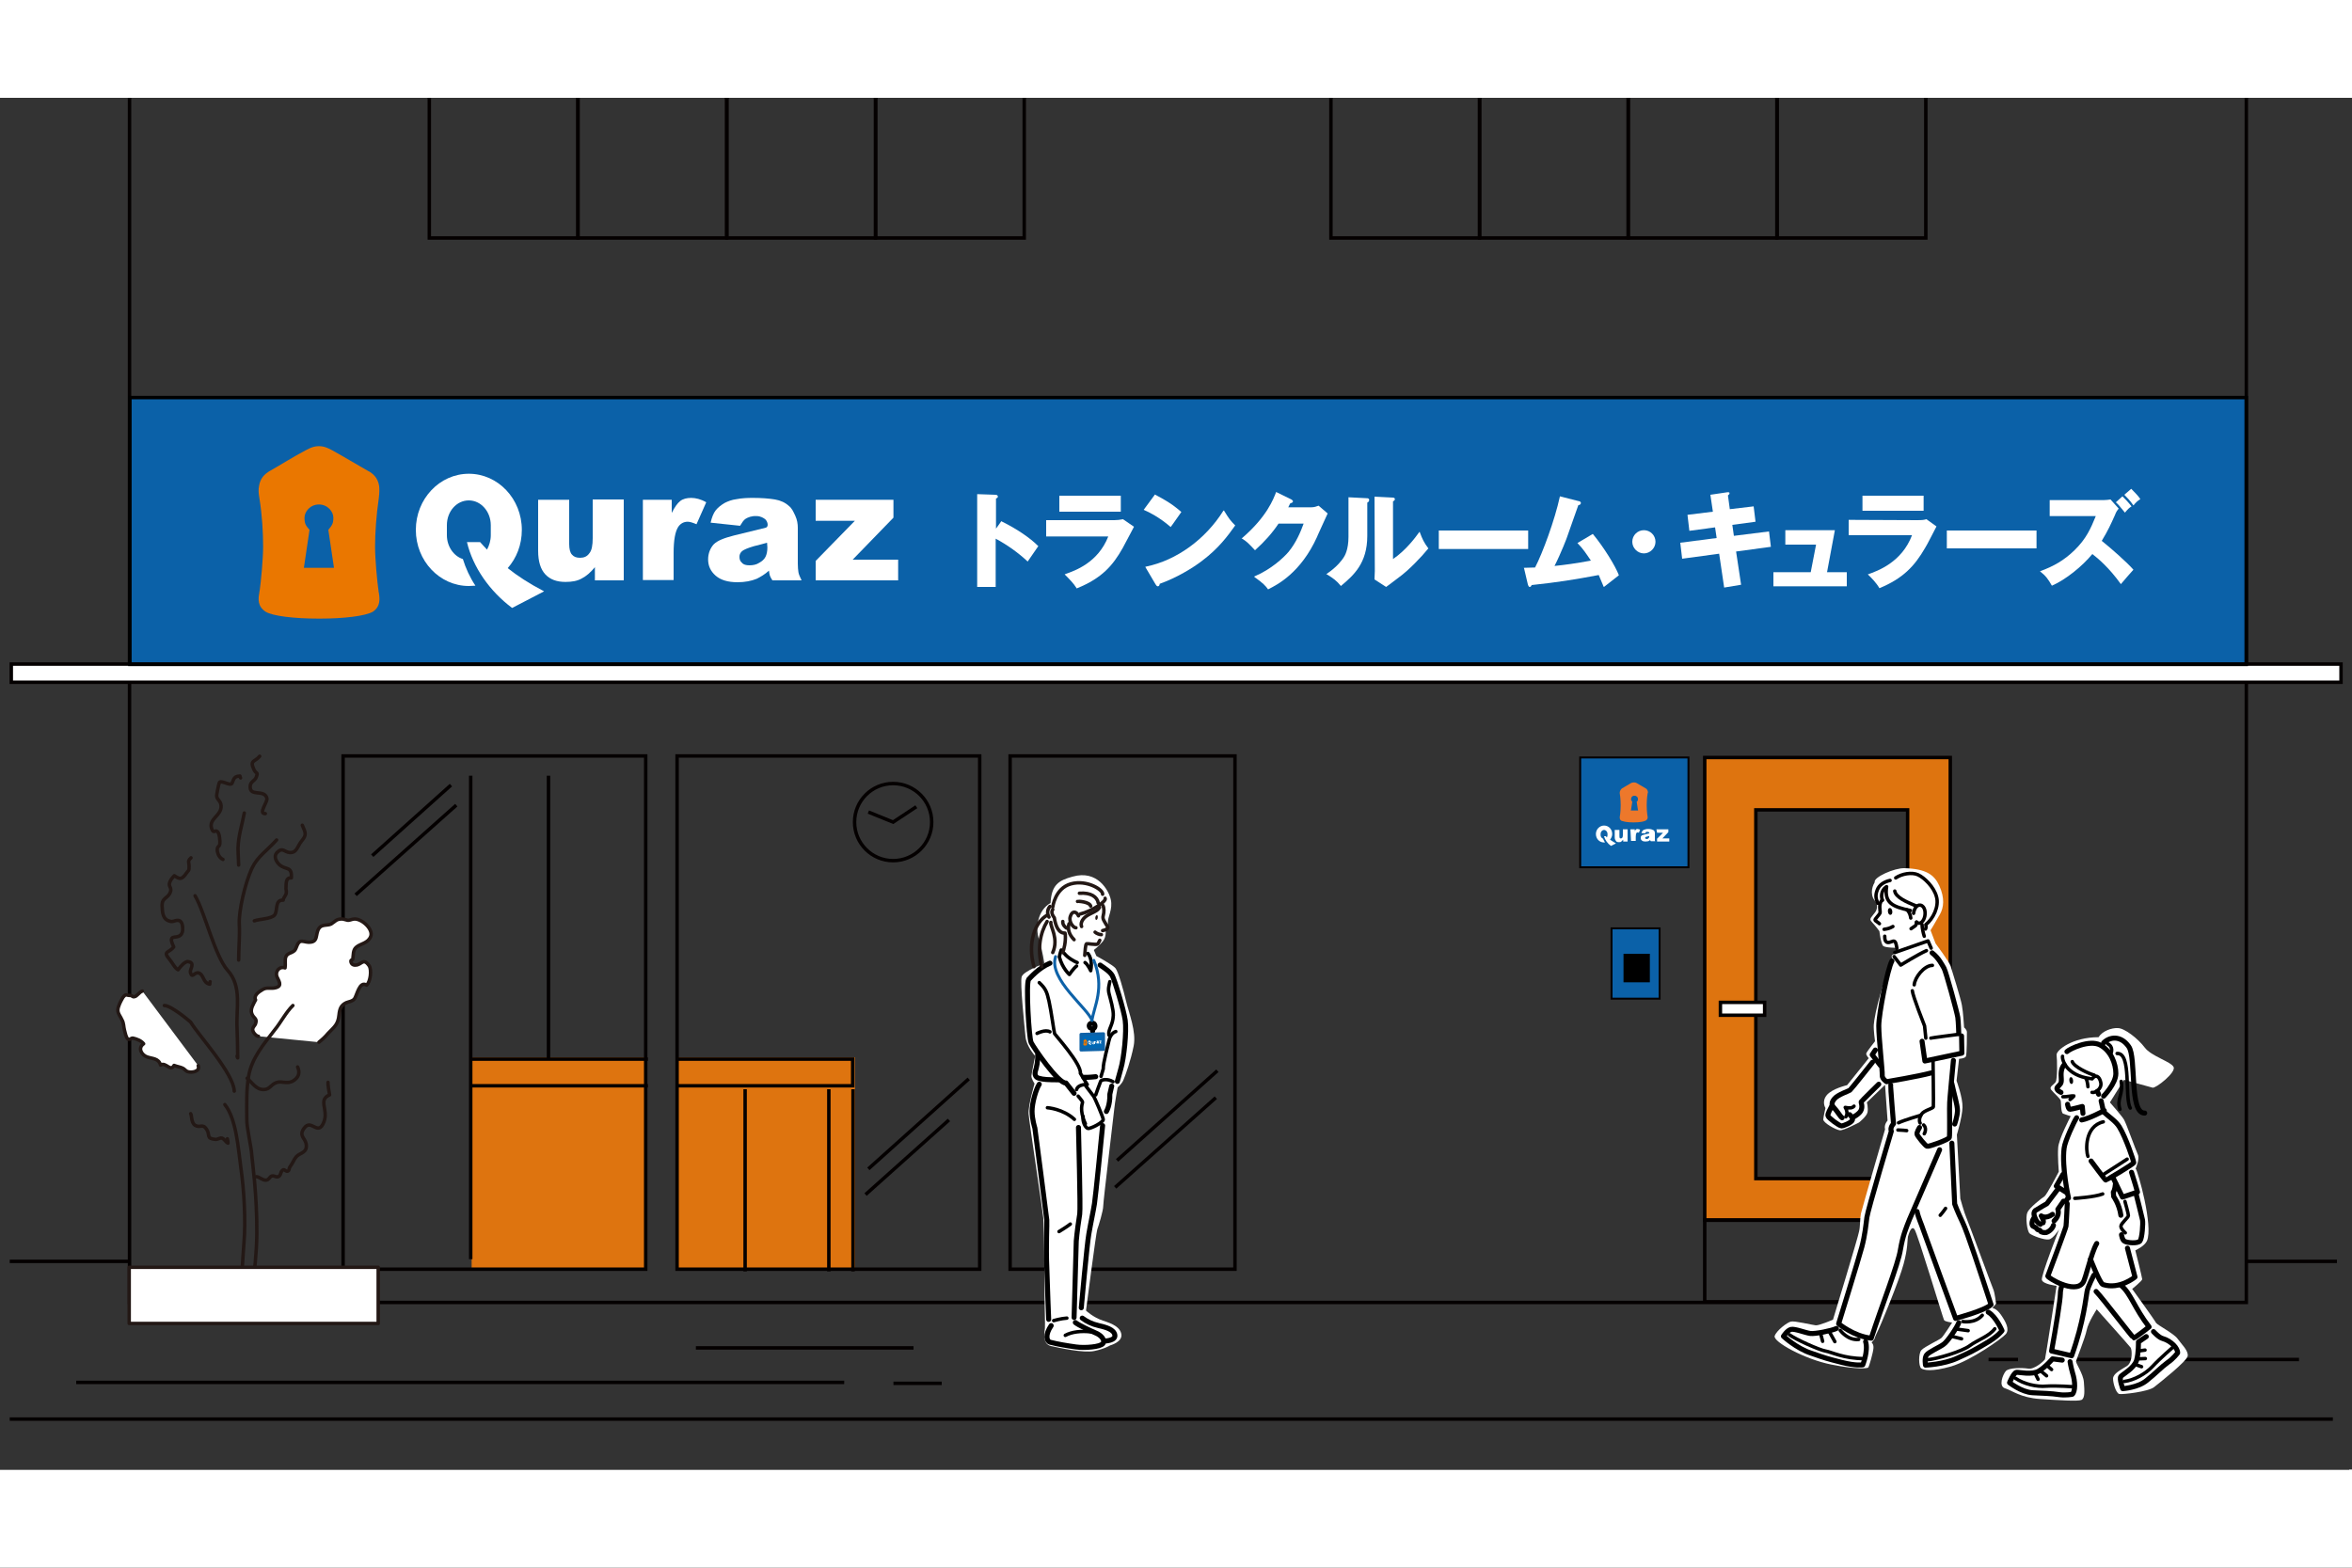 <?xml version="1.0" encoding="utf-8"?>
<!-- Generator: Adobe Illustrator 26.0.3, SVG Export Plug-In . SVG Version: 6.00 Build 0)  -->
<svg version="1.1" id="レイヤー_1" xmlns="http://www.w3.org/2000/svg" xmlns:xlink="http://www.w3.org/1999/xlink" x="0px"
	 y="0px" viewBox="0 0 750 500" style="enable-background:new 0 0 750 500;" xml:space="preserve">
<rect x="0" y="0" width="750" height="500" fill="#333333" stroke="none"/>
<style type="text/css">
	.st0{fill:#0B61A8;}
	.st1{fill:none;stroke:#040000;stroke-width:1.25;stroke-miterlimit:10;}
	.st2{fill:#DE740F;}
	.st3{fill:#EA7700;}
	.st4{fill:#FFFFFF;}
	.st5{fill:none;stroke:#040000;stroke-width:1.1;stroke-miterlimit:10;}
	.st6{fill:#FFFFFF;stroke:#040000;stroke-width:1.1;stroke-miterlimit:10;}
	.st7{fill:none;stroke:#000000;stroke-width:1.1;stroke-miterlimit:10;}
	.st8{fill:#ED782B;}
	.st9{fill:none;stroke:#231815;stroke-width:1.1;stroke-linecap:round;stroke-linejoin:round;stroke-miterlimit:10;}
	.st10{fill:#FFFFFF;stroke:#231815;stroke-width:1.1;stroke-linecap:round;stroke-linejoin:round;stroke-miterlimit:10;}
	.st11{fill:none;stroke:#000000;stroke-width:1.1;stroke-linecap:round;stroke-linejoin:round;stroke-miterlimit:10;}
	.st12{fill:none;stroke:#000000;stroke-width:1.6;stroke-linecap:round;stroke-linejoin:round;stroke-miterlimit:10;}
	.st13{fill:#0068B5;stroke:#0E62A8;stroke-width:0.938;stroke-linecap:round;stroke-linejoin:round;stroke-miterlimit:10;}
	.st14{fill:#EC7700;}
	.st15{fill:none;stroke:#0E62A8;stroke-width:0.938;stroke-linecap:round;stroke-linejoin:round;stroke-miterlimit:10;}
	.st16{fill:#040000;}
	.st17{fill:none;stroke:#040000;stroke-width:1.1;stroke-linecap:round;stroke-linejoin:round;stroke-miterlimit:10;}
	.st18{fill:#231815;}
</style>
<g id="カラー">
	<rect x="41.4" y="126.8" class="st0" width="674.9" height="85.1"/>
	<rect x="514.2" y="296.4" class="st1" width="14.7" height="21.8"/>
	<rect x="504.2" y="241.9" class="st1" width="33.9" height="34.4"/>
	<path class="st2" d="M621.9,241.6v147.7h-32h-46.2V241.6h46.2H621.9z M608.3,258.3h-47.9v117.6h47.9V258.3z"/>
	<g>
		<path class="st3" d="M101.7,181.1L101.7,181.1h-4.8l1.8-12.1c-1.2-1.4-1.6-1.9-1.6-3.9c0-1.9,1.8-4.2,4.6-4.2s4.6,2.3,4.6,4.2
			c0,1.9-0.4,2.4-1.6,3.9l1.8,12.1H101.7z M120.8,189c-0.1-0.2-0.1-0.4-0.1-0.6c-0.4-2.7-1.1-9.9-1.1-14.1c0-4.4,0.4-10,1.2-15.5
			c0.2-1.6,0.2-2.8,0.1-3.8c-0.4-2.6-1.9-3.8-3.1-4.6h-0.1c-3.9-2.2-7.8-4.6-11.8-6.8c-0.4-0.2-0.8-0.4-1.2-0.6
			c-0.9-0.4-1.8-0.7-3-0.7s-2.1,0.3-3,0.7c-0.4,0.2-0.8,0.4-1.2,0.6c-4,2.1-7.9,4.6-11.8,6.8l0,0c-1.2,0.8-2.7,2-3.1,4.6
			c-0.2,1-0.2,2.2,0.1,3.8c0.9,5.5,1.2,11.1,1.2,15.5c0,4.1-0.7,11.3-1.1,14.1c-0.1,0.2-0.1,0.4-0.1,0.6c-0.4,2-0.6,4.4,2,6.1
			c2.2,1.4,9.3,2.2,16.8,2.2h0.2h0.1h0.1h0.2c7.4,0,14.4-0.8,16.8-2.2C121.4,193.4,121.1,191,120.8,189"/>
		<path class="st4" d="M198.9,185.1h-9.2v-4.2c-1.4,1.7-2.8,2.9-4.2,3.6c-1.4,0.8-3.1,1.1-5.2,1.1c-2.8,0-4.9-0.8-6.4-2.4
			s-2.3-4.1-2.3-7.5v-16.3h9.9v14.1c0,1.6,0.3,2.8,0.9,3.4c0.6,0.7,1.4,1,2.6,1c1.2,0,2.2-0.4,2.9-1.4c0.8-0.9,1.1-2.6,1.1-4.9
			v-12.3h9.9L198.9,185.1L198.9,185.1L198.9,185.1z"/>
		<path class="st4" d="M205,159.4h9.2v4.2c0.9-1.8,1.8-3.1,2.7-3.8c0.9-0.7,2.1-1,3.5-1c1.4,0,3.1,0.4,4.8,1.4l-3.1,7
			c-1.2-0.5-2.1-0.8-2.8-0.8c-1.3,0-2.3,0.6-3,1.6c-1,1.5-1.5,4.3-1.5,8.4v8.6H205V159.4L205,159.4z"/>
		<polygon class="st4" points="260.1,159.4 284.9,159.4 284.9,165.1 271.9,178.5 286.4,178.5 286.4,185.1 260.1,185.1 260.1,178.9 
			272.6,166.1 260.1,166.1 		"/>
		<path class="st4" d="M237.7,165.5c0.8-0.5,2-1,3.6-0.9c1.2,0,2.2,0.6,2.7,1c0.8,0.7,1.2,2.4,0.2,2.7c-1.2,0.3-6.5,1.6-10.2,2.5
			c-3.1,0.8-5.2,1.6-6.4,2.8c-1.1,1.2-1.8,2.9-1.8,4.8c0,2.1,0.8,3.8,2.4,5.2c1.6,1.4,3.9,2.1,7,2.1c2.3,0,4.4-0.4,6.1-1.1
			c1.2-0.6,2.6-1.4,3.9-2.6c0.1,0.8,0.2,1.3,0.3,1.6c0.1,0.3,0.4,0.9,0.8,1.5h9.3c-0.5-1.1-0.9-1.9-1-2.6c-0.1-0.7-0.2-1.6-0.2-2.8
			v-11.4c0-1.2-0.2-2.5-0.8-3.8s-1.1-2.4-2-3.1c-1.2-1.1-2.7-1.8-4.5-2.1c-1.8-0.3-4.2-0.5-7.1-0.5c-1.8,0-3.6,0.1-5.1,0.4
			c-1.6,0.2-2.8,0.7-3.8,1.2c-1.2,0.7-2.2,1.5-2.9,2.4s-1.2,2.2-1.6,3.9l9.4,1C236.6,166.7,237.1,165.9,237.7,165.5 M244.7,174.6
			c0,1.2-0.2,2.2-0.6,3c-0.4,0.8-1.1,1.4-2,1.9c-0.9,0.6-2,0.8-3.1,0.8c-1.1,0-1.9-0.2-2.4-0.8c-0.6-0.5-0.8-1.1-0.8-1.9
			c0-0.7,0.2-1.2,0.8-1.8c0.6-0.5,1.8-1,3.8-1.6c1.5-0.4,2.9-0.7,4.2-1.1L244.7,174.6"/>
		<path class="st4" d="M161.9,181.2c2.8-3.2,4.5-7.4,4.5-12.2c0-9.9-7.6-17.9-16.9-17.9s-16.9,8-16.9,17.9s7.6,17.9,16.9,17.9
			c0.7,0,1.4-0.1,2.1-0.1l0,0c-1.8-2.7-3.1-5.6-4-8.5l0,0c-2.9-0.9-5.1-4-5.1-7.6v-3.2c0-4.4,3.1-7.9,7-7.9s7,3.6,7,7.9v3.2
			c0,1.7-0.5,3.3-1.2,4.6c-0.9-0.9-1.6-1.8-2.2-2.4h-4.2c1.9,8,7.2,15.6,14.4,21l10.2-5.3C168.7,186.1,164.9,183.6,161.9,181.2"/>
	</g>
	<g>
		<g>
			<path class="st4" d="M527.9,172.8c0,2-1.7,3.7-3.7,3.7c-2,0-3.7-1.7-3.7-3.7c0-2.1,1.7-3.7,3.7-3.7
				C526.2,169.1,527.9,170.7,527.9,172.8z"/>
			<path class="st4" d="M545.4,157.8l5.4-0.8c0.2,0,0.7-0.1,0.7,0.3c0,0.3-0.2,0.5-0.5,0.7l0.6,4.4l7.6-0.9l0.6,4.9l-7.4,1l0.5,3.5
				l11.2-1.4l0.6,4.9l-11.1,1.5l1.6,10.6l-5.4,0.9l-1.6-10.8l-11.8,1.6l-0.6-5.1l11.6-1.5l-0.5-3.4l-8.2,1.1l-0.6-5.1l8.1-1
				L545.4,157.8z"/>
			<path class="st4" d="M588.9,182.5v4.5h-23.4v-4.5h11.9l1.7-8.8h-9.8v-4.6h15.8l-2.5,13.4H588.9L588.9,182.5L588.9,182.5z"/>
			<path class="st4" d="M611.4,165.9c1.1,0,1.9,0,2.9-0.3l3.2,2.3c-0.6,1.1-3,5.9-3.6,6.8c-3.4,5.9-7.1,9.8-14.6,12.9
				c-0.9-1.6-2.6-3.4-3.7-4.4c3.1-1.1,10.8-3.8,14.1-12.5h-20.2v-4.9L611.4,165.9L611.4,165.9z M613.4,158.1v4.8h-19.5v-4.8H613.4
				L613.4,158.1z"/>
			<path class="st4" d="M649.4,169.2v5.7h-28.6v-5.7H649.4z"/>
			<path class="st4" d="M653.6,164.6v-5.1h17.2c0.6,0,1.7-0.1,2.2-0.2l2.6,2.9c-0.4,0.5-0.8,1-1.2,2.1c-1.3,2.9-2.2,4.9-4.2,8.2
				c3,2.4,8,6.8,10.1,9.2c-1.1,1.2-2.9,3.3-4,4.6c-3.8-5.3-7.3-8.2-9.1-9.6c-3.2,3.9-8.5,8.2-12.9,10.1c-1.2-2.1-1.9-3.1-3.8-4.6
				c4.4-1.6,7.7-3.5,11-6.7c3.8-3.7,5.2-7,6.8-10.9L653.6,164.6L653.6,164.6z M676.8,158.3c0.9,0.9,1.8,1.8,2.9,3.2
				c-0.8,0.5-1.2,0.9-2.1,2c-1.7-2.1-2.1-2.6-2.9-3.3L676.8,158.3z M679.6,155.9c2.1,2.1,2.6,2.8,2.9,3.3c-0.8,0.5-1.3,0.9-2.2,2
				c-1.1-1.6-2.1-2.6-2.9-3.4L679.6,155.9z"/>
		</g>
		<g>
			<path class="st4" d="M311.6,187.2h5.9c0,0,0-14.9,0-15.4c3.9,2.1,7.3,4.6,10.1,7.2l0.1,0.1l3.1-4.5l0.3-0.4l-0.1-0.1
				c-2.5-2.5-6.7-5.4-11.6-7.8l-0.1-0.1c0,0-1.2,1.8-1.7,2.4c0-0.9,0-9.3,0-9.6c0.2-0.1,0.6-0.2,0.6-0.6c0-0.2-0.1-0.6-0.8-0.6
				l-5.8-0.2L311.6,187.2L311.6,187.2z"/>
			<path class="st4" d="M337.8,158.1v5.1h19.6v-5.1H337.8z M358.1,165.6c-1,0.2-1.9,0.3-2.8,0.3h-21.7v5.2c0,0,19.3,0,19.8,0
				c-3.3,8.4-10.6,10.9-13.7,12l-0.2,0.1l0.2,0.2c1.1,1.1,2.7,2.7,3.6,4.2l0.1,0.1l0.1-0.1c7.9-3.2,11.4-7.3,14.5-12.8l2.5-4.7
				l1.1-2.1L358.1,165.6L358.1,165.6z"/>
			<path class="st4" d="M364.7,162.6l0.2,0.1c1.4,0.6,4.7,2.2,8.3,5.3l0.1,0.1l0.8-1.1l2.6-3.7l-0.1-0.1c-1.1-0.9-2.8-2.6-8.2-5.4
				l-0.1-0.1L364.7,162.6z M390.1,162.9c-5.7,9.1-14.9,15.8-24.6,17.8l-0.3,0.1l3.3,5.6c0.2,0.3,0.4,0.6,0.7,0.6
				c0.4,0,0.6-0.4,0.6-0.8c5.4-1.9,10.8-5.2,13.6-7.4c5.2-3.9,8.2-8,10.4-11.1l0.1-0.1l-0.1-0.1c-1.4-1.4-2-2.2-3.4-4.5l-0.1-0.2
				L390.1,162.9z"/>
			<path class="st4" d="M406.9,157c-0.8,2.1-2.9,7.8-10.8,14.6l-0.2,0.1l0.2,0.1c1.6,1,2.2,1.7,4,3.6l0.1,0.1l0.1-0.1
				c2.9-2.6,5.4-5.4,7.4-8.4c0.1,0,7.6,0,8,0c-0.9,2.5-2.4,6.1-4.8,9c-1.6,1.9-5.6,5.6-10.8,7.8l-0.2,0.1l0.2,0.2
				c2.6,1.8,3.6,2.9,4.2,3.8l0.1,0.1l0.1-0.1c2.8-1.4,10.3-5.2,15.5-16.7l0.2-0.5c0.9-1.9,2.6-5.8,3.1-6.8l0.1-0.1l-2.9-2.5h-0.1
				c-0.6,0.2-1.2,0.5-2.3,0.5c0,0-6.8,0-7.3,0c0.1-0.2,0.2-0.4,0.2-0.4s0.4-0.9,0.5-0.9c0.6-0.1,0.8-0.4,0.8-0.6
				c0-0.2-0.2-0.4-0.5-0.6l-4.9-2.4L406.9,157z"/>
			<path class="st4" d="M438.4,182.1l-0.1,2.5v0.2l3.7,2.4l1.1-0.8l2.9-2.2c3.2-2.3,7.3-6.6,9.4-9.2l0.1-0.1l-0.1-0.1
				c-1.3-1.7-1.9-3-2.6-4.9l-0.1-0.3l-0.2,0.2c-1.2,1.7-4.3,5.8-8.3,8.5c0-0.6,0-18.2,0-18.4c0.2-0.1,0.6-0.3,0.6-0.7
				c0-0.4-0.4-0.5-0.7-0.5l-5.8-0.3L438.4,182.1L438.4,182.1L438.4,182.1z M430,171.2c0,4.2-1.2,6.1-1.6,6.7
				c-0.4,0.6-1.9,2.8-5.3,5.1l-0.2,0.1l0.4,0.2c1.9,1.2,2.9,1.9,4.2,3.5l0.1,0.1l0.1-0.1c3.9-3.3,8.3-7.1,8.3-15.9
				c0,0,0-10.5,0-10.6c0.2-0.1,0.6-0.3,0.6-0.8c0-0.6-0.5-0.6-0.8-0.6l-5.8-0.3L430,171.2L430,171.2L430,171.2z"/>
			<rect x="458.8" y="169.2" class="st4" width="28.5" height="5.9"/>
			<path class="st4" d="M497.4,158.4c-1.6,7.4-5.5,18-7.9,22.6c-0.2,0-3.6,0.1-3.6,0.1l0.1,0.2l1.2,5.1c0.1,0.2,0.2,0.8,0.6,0.8
				c0.3,0,0.5-0.3,0.6-0.6c8.4-0.9,13.4-1.7,21.4-3.2c0.1,0.2,1.6,3.8,1.6,3.8l0.2-0.1l4.6-3.6v-0.1c-1.1-2.9-4.8-8.9-8.2-13
				l-0.1-0.1l-4.9,2.9l0.1,0.1c1.6,1.6,2.8,3.4,4.2,5.5c-4.8,0.9-8.6,1.4-11.6,1.7c2-3.9,4-9.1,4-9.2l1.9-5.4l1.7-4.8
				c0.2,0,0.8-0.1,0.8-0.7c0-0.4-0.5-0.6-0.8-0.6l-5.9-1.5L497.4,158.4z"/>
		</g>
	</g>
	<rect x="150.4" y="337.2" class="st2" width="55.7" height="67.2"/>
	<rect x="216" y="337.2" class="st2" width="56.6" height="67.2"/>
</g>
<g id="背景">
	<polyline class="st5" points="716.3,4.2 716.3,415.4 41.3,415.4 41.3,4.2 	"/>
	<line class="st5" x1="743.9" y1="452.6" x2="3.1" y2="452.6"/>
	<line class="st5" x1="3.1" y1="402.3" x2="41.3" y2="402.3"/>
	<line class="st5" x1="716.3" y1="402.3" x2="745.2" y2="402.3"/>
	<rect x="514.2" y="296.4" class="st0" width="14.7" height="21.8"/>
	<rect x="109.4" y="241.1" class="st5" width="96.5" height="163.7"/>
	<rect x="215.9" y="241.1" class="st5" width="96.5" height="163.7"/>
	<polygon class="st5" points="589.9,241.6 543.6,241.6 543.6,389.2 589.9,389.2 621.9,389.2 621.9,241.6 	"/>
	<polygon class="st5" points="589.9,389.1 543.6,389.1 543.6,415.2 589.9,415.2 621.9,415.2 621.9,389.1 	"/>
	<rect x="322.1" y="241.1" class="st5" width="71.7" height="163.7"/>
	<rect x="136.9" y="8.1" class="st5" width="47.4" height="67.8"/>
	<rect x="184.3" y="8.1" class="st5" width="47.4" height="67.8"/>
	<rect x="231.8" y="8.1" class="st5" width="47.4" height="67.8"/>
	<rect x="279.2" y="8.1" class="st5" width="47.4" height="67.8"/>
	<rect x="424.4" y="8.1" class="st5" width="47.4" height="67.8"/>
	<rect x="471.8" y="8.1" class="st5" width="47.4" height="67.8"/>
	<rect x="519.2" y="8.1" class="st5" width="47.4" height="67.8"/>
	<rect x="566.7" y="8.1" class="st5" width="47.4" height="67.8"/>
	<rect x="559.9" y="258.3" class="st5" width="48.4" height="117.6"/>
	<line class="st5" x1="150.1" y1="247.4" x2="150.1" y2="401.6"/>
	<line class="st5" x1="174.9" y1="247.4" x2="174.9" y2="337.8"/>
	<line class="st5" x1="150.1" y1="337.8" x2="206.6" y2="337.8"/>
	<line class="st5" x1="150.1" y1="346.3" x2="206.6" y2="346.3"/>
	<polyline class="st5" points="215.4,346.3 271.9,346.3 271.9,337.8 215.4,337.8 	"/>
	<line class="st5" x1="264.3" y1="347.4" x2="264.3" y2="405.5"/>
	<line class="st5" x1="272" y1="347.4" x2="272" y2="405.5"/>
	<line class="st5" x1="237.6" y1="347.4" x2="237.6" y2="405.5"/>
	<circle class="st5" cx="284.8" cy="262.2" r="12.3"/>
	<polyline class="st5" points="276.9,259 284.8,262.2 292.2,257.3 	"/>
	<rect x="548.6" y="319.7" class="st6" width="14.1" height="4.1"/>
	<rect x="3.6" y="211.8" class="st6" width="742.9" height="5.8"/>
	<line class="st5" x1="24.3" y1="440.9" x2="269.2" y2="440.9"/>
	<line class="st5" x1="221.9" y1="429.9" x2="291.3" y2="429.9"/>
	<line class="st5" x1="284.9" y1="441.2" x2="300.3" y2="441.2"/>
	<line class="st5" x1="653.1" y1="433.6" x2="733.1" y2="433.6"/>
	<line class="st5" x1="634.1" y1="433.6" x2="643.5" y2="433.6"/>
	<rect x="517.7" y="304.2" width="8.4" height="9.1"/>
	<rect x="504.2" y="241.9" class="st0" width="33.9" height="34.4"/>
	<rect x="41.4" y="126.8" class="st7" width="674.9" height="85.1"/>
	<g>
		<g>
			<g>
				<g>
					<g>
						<path class="st4" d="M519,268.4h-1.4v-0.6c-0.2,0.2-0.4,0.4-0.6,0.6s-0.5,0.2-0.8,0.2c-0.4,0-0.8-0.1-0.9-0.4
							c-0.2-0.2-0.4-0.6-0.4-1.1v-2.4h1.5v2.1c0,0.2,0.1,0.4,0.1,0.5c0.1,0.1,0.2,0.1,0.4,0.1s0.3-0.1,0.4-0.2
							c0.1-0.1,0.2-0.4,0.2-0.8v-1.9h1.5L519,268.4L519,268.4z"/>
						<path class="st4" d="M519.9,264.5h1.4v0.6c0.1-0.2,0.2-0.4,0.4-0.6c0.2-0.1,0.3-0.1,0.5-0.1s0.4,0.1,0.8,0.2l-0.4,1
							c-0.2-0.1-0.3-0.1-0.4-0.1c-0.2,0-0.3,0.1-0.4,0.2c-0.1,0.2-0.2,0.6-0.2,1.2v1.3h-1.5L519.9,264.5L519.9,264.5z"/>
						<path class="st4" d="M528.2,264.5h3.8v0.9l-1.9,2h2.2v1h-3.9v-0.9l1.9-1.9h-1.9L528.2,264.5L528.2,264.5z"/>
						<path class="st4" d="M525.9,266.8c0,0.2,0,0.3-0.1,0.4c-0.1,0.1-0.2,0.2-0.3,0.3c-0.1,0.1-0.3,0.1-0.4,0.1s-0.2-0.1-0.4-0.1
							c-0.1-0.1-0.1-0.2-0.1-0.3s0.1-0.2,0.1-0.2c0.1-0.1,0.2-0.1,0.6-0.2c0.2-0.1,0.4-0.1,0.6-0.1L525.9,266.8L525.9,266.8
							L525.9,266.8z M524.8,265.4c0.1-0.1,0.3-0.1,0.6-0.1c0.2,0,0.3,0.1,0.4,0.1c0.1,0.1,0.2,0.4,0.1,0.4c-0.2,0.1-1,0.2-1.6,0.4
							c-0.4,0.1-0.8,0.2-0.9,0.4c-0.2,0.2-0.2,0.4-0.2,0.7c0,0.3,0.1,0.6,0.4,0.8c0.2,0.2,0.6,0.3,1.1,0.3c0.3,0,0.6-0.1,0.9-0.1
							c0.2-0.1,0.4-0.2,0.6-0.4c0,0.1,0,0.2,0.1,0.2c0,0.1,0.1,0.1,0.1,0.2h1.4c-0.1-0.2-0.1-0.3-0.1-0.4c0-0.1,0-0.2,0-0.4v-1.7
							c0-0.2,0-0.4-0.1-0.6c-0.1-0.2-0.2-0.4-0.3-0.4c-0.2-0.1-0.4-0.2-0.7-0.3s-0.6-0.1-1.1-0.1c-0.2,0-0.6,0-0.8,0.1
							s-0.4,0.1-0.6,0.2c-0.2,0.1-0.3,0.2-0.4,0.4c-0.1,0.1-0.2,0.3-0.3,0.6l1.4,0.1C524.6,265.6,524.7,265.5,524.8,265.4z"/>
						<path class="st4" d="M513.4,267.8c0.4-0.5,0.7-1.1,0.7-1.8c0-1.5-1.1-2.7-2.6-2.7c-1.4,0-2.6,1.2-2.6,2.7s1.1,2.7,2.6,2.7
							c0.1,0,0.2,0,0.3,0l0,0c-0.2-0.4-0.5-0.8-0.6-1.2l0,0c-0.4-0.1-0.8-0.6-0.8-1.1v-0.5c0-0.6,0.5-1.2,1.1-1.2s1.1,0.6,1.1,1.2
							v0.5c0,0.2-0.1,0.5-0.2,0.7c-0.1-0.1-0.2-0.2-0.3-0.4h-0.6c0.3,1.2,1.1,2.3,2.2,3.1l1.6-0.8
							C514.4,268.5,513.9,268.1,513.4,267.8z"/>
					</g>
					<g>
						<g>
							<g>
								<path class="st8" d="M525.5,252.8L525.5,252.8c0-0.6-0.3-1.2-0.8-1.4l-2.9-1.7c-0.4-0.2-1.1-0.2-1.6,0l-2.9,1.7
									c-0.4,0.2-0.8,0.9-0.8,1.4v0.1v0.1c0,0,0.3,1.6,0.3,3.8s-0.3,3.8-0.3,3.8v0.1v0.1c0,0.3,0.1,0.6,0.3,0.8
									c0.2,0.2,0.4,0.3,0.7,0.3h-0.1h0.2c-0.1,0-0.1,0-0.1,0c0.2,0.1,1.4,0.4,3.4,0.4c2.1,0,3.2-0.3,3.4-0.4c-0.1,0-0.1,0-0.1,0
									h0.2c0,0,0,0-0.1,0c0.6-0.1,1.1-0.6,1.1-1.1v-0.1v-0.1c0,0-0.3-1.6-0.3-3.8s0.3-3.8,0.3-3.8L525.5,252.8L525.5,252.8z
									 M521.8,258.5h-1.6h-0.2l0.1-0.2l0.4-2.6c-0.2-0.2-0.4-0.5-0.4-0.8c0-0.2,0.1-0.6,0.3-0.8c0.2-0.2,0.4-0.3,0.8-0.3
									s0.6,0.1,0.8,0.3c0.2,0.2,0.3,0.4,0.3,0.8s-0.1,0.6-0.4,0.8l0.4,2.6l0.1,0.2H521.8L521.8,258.5z"/>
							</g>
						</g>
					</g>
				</g>
			</g>
		</g>
	</g>
	<line class="st5" x1="388.2" y1="341.5" x2="356.2" y2="370.1"/>
	<line class="st5" x1="308.9" y1="344.1" x2="276.9" y2="372.8"/>
	<line class="st5" x1="387.7" y1="350.1" x2="355.6" y2="378.7"/>
	<line class="st5" x1="302.6" y1="357.2" x2="276" y2="381"/>
	<line class="st5" x1="143.8" y1="250.4" x2="118.7" y2="272.9"/>
	<line class="st5" x1="145.5" y1="256.8" x2="113.4" y2="285.4"/>
</g>
<g id="植栽">
	<path class="st4" d="M63.2,339.9c0.7,1.9-2.1,2.3-3.3,1.9c-0.7-0.2-1.1-0.9-1.6-1.1c-0.8-0.4-1.8-0.5-2.8-0.9
		c-1.2,2.2-2.6-1.2-4.3-0.1c-0.6-2.2-2.6-2-4.3-2.6c-1.7-0.6-3.1-2.8-1.1-4.2c-0.8-1-2.1-1.5-3.4-1.8c-0.6-0.1-1,0.7-1.6,0.3
		c-0.6-0.4-0.9-2.1-1.1-2.8c-0.3-1.1-0.2-2.3-0.8-3.3c-0.9-2-1.9-2.4-0.9-4.8c0.2-0.6,0.9-1.9,1.2-2.4c1.1-1.3,0.9-0.6,2.4-0.6
		c0.5,0,0.6,0.5,1.2,0.4c0.9-0.1,1.6-1.5,2.6-1.8"/>
	<path class="st4" d="M82.4,330.5c-0.4,0.1-1.6-0.9-1.8-1.9c-0.2-0.9,0.8-1.6,0.9-2.1c0.6-1.8-0.6-1.6-1.2-3.2
		c-0.6-1.5,0.6-3.2,1.2-4.4c-0.7-1.4,1.1-2.6,2.1-3.2c1.5-1,2.7-0.2,4.4-0.7c2.1-0.6,0.9-2.1,0.3-3.5c-0.6-1.6,0.7-3.4,2.6-2.8
		c0.2-1.1-0.1-2.4,0.2-3.4c0.5-1.4,1.8-1.2,2.8-2.1c0.7-0.7,0.8-2.4,1.8-2.9c0.7-0.3,1.8,0.2,2.5,0.2c3.5,0.2,2.2-2.4,3.5-4.4
		c0.9-1.4,2.7-0.8,3.9-1.4c1.3-0.8,1.6-1.6,3.4-1.6c0.6,0,1.2,0.3,1.8,0.4c0.8,0.1,1.4-0.4,2.3-0.4c2.4,0,6,3.3,5.1,5.6
		c-0.9,2.2-3.2,2.2-4.6,3.4c-1.1,0.9-0.9,2.5-1.1,3.8c-0.1,0.4-0.7,0.1-0.6,0.8c0.1,0.8,0.8,1.2,1.5,1.1c1.9,0,2.4-2.5,4.3,0.2
		c0.9,1.3,0.4,5.2-0.8,6.2c-2.3-1.5-3.1,3.4-3.9,4.4c-0.7,0.8-1.6,0.8-2.6,1.2c-1.7,0.8-2.1,2-2.3,3.9c-0.3,3.1-1.5,3.8-3.5,5.9
		c-0.9,1.1-1.9,2-2.9,2.8L82.4,330.5z"/>
	<path class="st9" d="M71.7,352.3c3.7,4.6,4.3,14.3,5.1,20.1c1,6.9,1.6,16.8,1,23.9c-0.2,3.2-1,11.9-0.5,15.1c-0.2-0.3,0-3.9,0-4.2"
		/>
	<path class="st9" d="M60.9,273.6c-1.2,1.1-0.6,1.4-0.6,2.6c0,1.7-0.1,1.2-0.8,2.2c-1.5,2.1-2,2.2-3.9,0.9c-0.7,0.7-1.4,1.5-1.6,2.6
		c-0.1,0.9,0.7,1.3,0.4,2.4c-0.7,2.4-2.9,1.8-2.7,4.8c0.1,2.1,0.2,4.4,2.9,4.8c0.9,0.1,1.9-0.8,2.9-0.1c0.8,0.6,0.9,2.7,0.6,3.6
		c-1,2.9-5.1-0.4-2.7,4.6c-1.5,2-3.6,1.3-1.4,3.9c0.8,0.9,1.9,3.1,2.8,3.4c0.5-0.8,2.2-2.8,3.2-2.6c2.4,0.4,0.5,2.4,0.7,3.4
		c0.6,2.2,1.2-0.1,2.6,0.2c1.8,0.5,1.3,3.2,3.6,3.6c0-0.2,0-0.6,0.1-0.8"/>
	<path class="st9" d="M82.8,241.2c-1.5,1.9-3.3,1.1-1.8,4.3c0.7,1.5,1.4,0.5,0.7,2.4c-0.4,1.1-1.8,1.4-1.9,2.7
		c-0.4,3.8,4.5,0.9,5.3,4c0.3,1.2-2.9,5-0.5,4.9"/>
	<path class="st9" d="M60.8,355.2c0.4,0.5,0.1,2.8,1.4,3.7c1.6,1,2.4-0.7,3.7,1.3c1.2,1.9-0.3,2.9,2.8,3.2c0.7,0.1,1.4-0.6,2.1-0.4
		c0.7,0.2,1.2,1.3,1.9,1.6c0-0.4-0.1-1-0.2-1.4"/>
	<path class="st9" d="M94.9,340.3c0.8,1.8,0.4,3.2-1.2,4.3c-2,1.4-3.8,0-5.6,0.7c-1.7,0.6-2,2.1-3.9,2.2c-2.6,0.1-3.8-2.3-5.4-3.6"
		/>
	<path class="st9" d="M62.2,285.7c3.1,5.2,6.3,19.2,10.4,23.8c4.7,5.2,2.6,12.2,3,18.8c0.1,3.1,0.2,6.2,0.2,9.1
		c-0.2-0.2-0.1-0.3-0.2-0.6"/>
	<path class="st9" d="M76.1,306.2c0-3.8,0.4-7.6,0.2-11.5c-0.2-4.1,1.8-12.9,4-17.7c1.9-4,4.8-5.6,7.9-9.1"/>
	<path class="st9" d="M76.1,275.9c0-1.2-0.2-3.6-0.2-5.4c0.1-4,1.3-7.4,2-11.2"/>
	<path class="st9" d="M96.4,263.2c1.1,2.5,1.4,3.1-0.2,5c-1.4,1.7-1.5,3.9-3.9,3.7c-1.6-0.2-2.1-1.5-3.5-0.4c-1.7,1.2-1,2.9,0.1,4.1
		c2.1,2.1,4.3,0.4,4,4.4c-1.9-0.2-1.6,2-1.7,3c-0.1,0.6,0.2,1.1,0.1,1.8c-0.1,0.8-0.9,1.4-1,2.3c-2.8-0.2-1.6,3.5-2.8,4.8
		c-1.1,1.2-4.8,1.2-6.4,1.8"/>
	<path class="st9" d="M104.6,345.2c-0.1,0.7,0.3,2.8,0.5,4c-3.8,1.6-0.3,4.7-1.8,8.6c-1.9,4.9-4-1.2-6.3,2c-1.8,2.4,0.2,3.1,0.6,4.9
		c0.6,3-1.9,2.9-3.1,4.2c-0.8,0.9-1.1,2-2,3.2c-0.4,0.5-0.2,1.2-0.7,1.4c-0.6,0.3-1-0.6-1.5-0.4c-0.9,0.4-0.6,1.6-1.4,2.1
		c-0.8,0.5-1.4-0.4-2.3-0.1c-0.7,0.3-0.8,1.2-1.8,1.3c-1,0.1-2.2-1.1-3-1.1"/>
	<path class="st9" d="M93.4,320.7c-2.2,2.1-3.9,5.5-5.9,7.9c-3.4,4.4-7.2,8.9-8.2,14.5c-0.8,4.5-0.6,9.1-0.6,13.7
		c-0.1,2.8,1.5,9.1,1.6,11.8c0.1,1.2,1.7,12.7,1.6,24.9S78.8,420,79.6,420"/>
	<path class="st9" d="M74.7,348c-0.2-5.7-11.4-17.8-13.9-22c0,0-6.1-5.3-8.4-5.3"/>
	<path class="st9" d="M58.9,325.9"/>
	<path class="st9" d="M63.2,339.9c0.7,1.9-2.1,2.3-3.3,1.9c-0.7-0.2-1.1-0.9-1.6-1.1c-0.8-0.4-1.8-0.5-2.8-0.9
		c-1.2,2.2-2.6-1.2-4.3-0.1c-0.6-2.2-2.6-2-4.3-2.6c-1.7-0.6-3.1-2.8-1.1-4.2c-0.8-1-2.1-1.5-3.4-1.8c-0.6-0.1-1,0.7-1.6,0.3
		c-0.6-0.4-0.9-2.1-1.1-2.8c-0.3-1.1-0.2-2.3-0.8-3.3c-0.9-2-1.9-2.4-0.9-4.8c0.2-0.6,0.9-1.9,1.2-2.4c1.1-1.3,0.9-0.6,2.4-0.6
		c0.5,0,0.6,0.5,1.2,0.4c0.9-0.1,1.6-1.5,2.6-1.8"/>
	<path class="st9" d="M82.4,330.5c-0.4,0.1-1.6-0.9-1.8-1.9c-0.2-0.9,0.8-1.6,0.9-2.1c0.6-1.8-0.6-1.6-1.2-3.2
		c-0.6-1.5,0.6-3.2,1.2-4.4c-0.7-1.4,1.1-2.6,2.1-3.2c1.5-1,2.7-0.2,4.4-0.7c2.1-0.6,0.9-2.1,0.3-3.5c-0.6-1.6,0.7-3.4,2.6-2.8
		c0.2-1.1-0.1-2.4,0.2-3.4c0.5-1.4,1.8-1.2,2.8-2.1c0.7-0.7,0.8-2.4,1.8-2.9c0.7-0.3,1.8,0.2,2.5,0.2c3.5,0.2,2.2-2.4,3.5-4.4
		c0.9-1.4,2.7-0.8,3.9-1.4c1.3-0.8,1.6-1.6,3.4-1.6c0.6,0,1.2,0.3,1.8,0.4c0.8,0.1,1.4-0.4,2.3-0.4c2.4,0,6,3.3,5.1,5.6
		c-0.9,2.2-3.2,2.2-4.6,3.4c-1.1,0.9-0.9,2.5-1.1,3.8c-0.1,0.4-0.7,0.1-0.6,0.8c0.1,0.8,0.8,1.2,1.5,1.1c1.9,0,2.4-2.5,4.3,0.2
		c0.9,1.3,0.4,5.2-0.8,6.2c-2.3-1.5-3.1,3.4-3.9,4.4c-0.7,0.8-1.6,0.8-2.6,1.2c-1.7,0.8-2.1,2-2.3,3.9c-0.3,3.1-1.5,3.8-3.5,5.9
		c-0.9,1.1-1.9,2-2.9,2.8"/>
	<path class="st9" d="M71.1,274.1c-1-0.4-1.6-1.5-1.8-2.6c-0.2-1.8,0.7-1.2,0.8-2.4c0.1-0.8-0.1-3.2-0.7-3.8c-0.9-0.9-1.2,0.9-1.9-1
		c-1.1-3.2,3.2-4.1,3-7.3c-0.1-1.6-1.2-1.8-1.4-3c-0.1-0.5,0.6-3.7,0.8-4.3c0.4-1.2,3.6,1.2,4.1,0.1c0.6-1.4,0.6-2.2,2.5-2.3
		c0,0.2,0.1,0.4,0.2,0.6"/>
	<rect x="41.2" y="404.2" class="st10" width="79.4" height="17.9"/>
</g>
<g id="人物白">
	<path class="st4" d="M342,279.6c-4.4,1.2-6.7,2.6-7,8.4c-4.1,2.3-4.9,7.8-3.7,11.6s1.7,7.7,1.7,7.7s-6.6,2.4-7.2,4.2
		c-0.6,1.9,0.9,15.9,1.2,19.1s3.1,6.2,3.1,6.2s-1.1,5.4-1.2,6.3c-0.1,0.9,1,2.5,1,2.5s-2.1,7.1-1.9,9.7c0.2,2.6,4.5,31,4.7,33.3
		c0.2,2.3,0.4,23.4,0.4,25.9s0.2,7.8,0.1,9.1c-0.1,1.3-0.9,5,1.9,5.7c2.8,0.6,10.4,2.3,13.8,1.6c3.4-0.7,5.1-1.8,5.1-1.8
		s3.8-1,3.6-3.4c-0.3-2.4-2.8-3.5-5.9-4.5c-3.1-1-5.4-3.2-5.4-3.2s3.2-24.8,3.6-25.9c0.4-1.1,1.9-5.9,1.9-7.5s3.3-28.6,3.5-30.8
		c0.2-2.2,1.1-7,1.1-7s1.4-1.1,1.9-2.5c0.6-1.4,2.3-6.1,3.2-10.7s-1.5-10.4-2.4-14.2c-0.9-3.8-2.5-9.5-3.4-10.6
		c-0.9-1.1-6.1-3.9-6.1-3.9l-0.8-1.9c0,0,1.6-1.2,2.9-2.8c1.3-1.6,0.8-4.1,0.8-4.1s0.9-0.6,0.8-2.1c-0.1-1.4,1.6-4.1,0.9-7.1
		C353.6,284.1,350,277.3,342,279.6z"/>
	<path class="st4" d="M607.3,276.9c-3.2-0.1-10,2.9-9.5,4.5c-1.1,1.8-1.5,4.7,0.6,6.4c0.4,2.2-0.1,2.8-1.2,4.1
		c-1.1,1.3-0.9,1.5-0.1,2.4c0.9,0.9,2.2,2.7,2.2,2.7s0.5,4.1,1.2,4.7c0.7,0.6,4.4,0.6,4.4,0.6l0.3,1.2c0,0-1.6,0.9-1.9,1.2
		c-0.3,0.4,0.2,1.2,0.2,1.2s-1.6,3.4-3.4,9.4c-1.8,6.1-2.5,10-2.6,11.6s0.4,5.2,0.4,5.2s-2.7,3.4-2.8,3.9c-0.1,0.5,0.8,1.5,0.8,1.5
		l-6.9,8.6c0,0-4.8,1.1-6.5,3.2c-1.7,2.1-0.4,4.1-0.4,4.1s-0.6,2.5-0.7,3.6c-0.1,1.1,4.1,3.4,5.3,3.5c1.2,0.1,6.1-2.5,6.1-2.5
		s2.4-1.9,2.7-3.2c0.3-1.4-0.2-3.2-0.2-3.2l5.8-5.6l0.8,11.4c0,0-1.2,1.2-0.8,2.8c0,0-7.4,25.5-7.7,26.9s-0.2,4.2-0.6,5.7
		c-0.2,1.5-8.3,28.1-8.3,28.1s-4.4,1.9-5.5,1.8c-1.1-0.1-6.8-1.5-7.9-1.2c-1.1,0.2-4.6,2.8-5.2,4.6c-0.6,1.8,9.5,7.4,18,9.1
		c8.6,1.7,11.4,1.2,11.8,1c0.3-0.2,1.6-4.8,1.7-6.2s-0.6-1.8-0.6-1.8l0.9-1.1c0,0,0.2-0.8,0.9-2.2c0.8-1.4,7.1-16.7,8.4-21.7
		c1.4-5.1,1.2-7.8,1.4-8.8c0.3-1,1.1-3.7,2.1-2.3s9.1,28.4,9.4,28.9c0.3,0.6,2.6,0.8,2.6,0.8s-2.8,4.4-3.4,4.9
		c-0.6,0.6-5.4,2.8-6.4,3.9s-0.9,5.1-0.1,5.8c0.8,0.6,3.3,1.2,9.6-0.6c6.3-1.9,16.1-8.8,17.4-10.3s0-3.9-1.5-6.1s-2.8-2.2-2.8-2.2
		l1.2-1.4c0,0-0.4-3.5-0.9-4.6s-8-21.6-8.6-22.9c-0.6-1.3-1.9-6-1.9-6l-1.1-20.4c0,0,1.7-5.6,1.8-8.7c0.1-3.1-1.9-8.5-1.9-8.5l0.8-7
		c0,0,1.9-0.1,2.2-0.8c0.3-0.7,0.3-7.1,0.3-7.8c-0.1-0.8-0.9-1.4-0.9-1.4s-0.3-5.1-0.7-7.1c-0.3-1.9-3.2-11.2-3.6-12.5
		s-4.8-7.2-4.8-7.2l-1.6-4.2c0,0,1.2-1.9,3-5.1c1.2-2.1,1.6-5.1-0.2-9.1C616.8,279,614.2,277.1,607.3,276.9z"/>
	<path class="st4" d="M669.2,330.8c-8.4,0-13.6,4.2-13.4,5.7c0.2,1.5,0.3,7.6-0.3,8.6c-0.7,1-2.2,1.5-1.4,2.5c0.8,1,2.9,2.8,3,3.4
		c0.2,0.5,0,3.9,0.8,4.2c0.8,0.3,2.4,0.8,2.4,0.8s-3.9,7.4-4,10.1c-0.2,2.7,0.2,7.6,0.2,7.6s-3.8,7.4-4.6,7.9s-4.8,3.6-5.4,5.1
		c-0.7,1.5-0.1,6,0.7,6.7c0.8,0.7,4.8,2.2,6.2,1.9s3.2-3.2,3.2-3.2s-5.8,14.7-5.5,16.1c0.3,1.4,4.7,1.9,4.7,1.9s-3.5,22.9-3.7,23.4
		c-0.2,0.5-3.4,3.4-5.4,3c-2-0.3-6.1-0.3-7.1,0.8c-1,1.2-2.4,4.9-0.2,5.5c2.2,0.7,5,3,11.1,3.4c6.1,0.4,12.1,0.8,13.2,0.3
		c1.2-0.5,1-3,0.8-5.7c-0.2-2.7-2.7-6.1-2.5-6.7c0.2-0.7,2.9-7.4,3.4-9.9s3.2-6.6,3.2-6.6s10.3,11.5,10.8,12.2
		c0.5,0.7,0.7,4.7-1.2,5.9s-4.4,2.4-4.4,4c0,1.6,1,4.7,2,4.9c1,0.2,9.2-0.7,11.1-2.2c1.9-1.5,10.4-8.2,10.7-9.9
		c0.3-1.7-2-3.8-3.2-5.5c-1.2-1.7-6.5-4.4-6.9-5.1c-0.3-0.7-7.6-10.8-7.6-10.8s3.2-2.6,3.2-3.1c0-0.5-2.2-9.2-2.2-9.2s2.9-1.3,3.7-3
		c2.1-4.7-2.9-22.4-3.6-23.1c0,0,1.4-3,0.7-4.5c-0.7-1.5-3.7-9.9-4.4-11.1c-0.7-1.2-4.5-5.5-4.5-5.5l4.5-7.2c0,0,8.1,2.2,9.1,2.5
		s7.6-4.9,6.7-6.6c-0.8-1.7-7.1-3.4-9.2-6.2s-6.4-6.2-8.6-6.2C673.4,327.8,670.4,328.8,669.2,330.8z"/>
</g>
<g id="人物">
	<g>
		<polyline class="st11" points="604.2,303.8 614.8,300.1 615.8,302.4 		"/>
		<path class="st12" d="M616.1,303.9c2.1,1.6,3.2,3.9,3.8,4.9s4.2,14.2,4.4,15.7c0.2,1.5,0.3,5.1,0.3,5.1"/>
		<path class="st12" d="M603.3,306.5c-1.4,2.5-4.2,16.8-4.2,20.7s1.2,14.4,1.1,15.7c-0.1,1.2,1.4,2.1,1.4,2.1s10.2-1.7,14.2-2.8"/>
		<path class="st11" d="M609.8,316c0.1,1.6,3.9,11.2,3.9,11.2l0.4,3.9"/>
		<polyline class="st12" points="612.9,332.1 613.8,338.4 625.6,335.9 625.5,330.4 		"/>
		<path class="st11" d="M604,305.1l2.1,2.7c0,0,5.5-3.4,8.2-4.6"/>
		<path class="st11" d="M616.2,307.9c-2.6,0-5.6,3.8-5.8,6.2"/>
		<path class="st11" d="M615.7,331.1c0.2-0.1,8.8-1.2,8.8-1.2"/>
		<path class="st12" d="M622.9,338.2c-0.2,2.2-1.2,12.7-1.2,13.5c-0.1,0.8,0.1,10.4-0.1,11.1c-0.2,0.7-6.6,3-7.1,2.8
			c-0.6-0.2-3-3.2-3.2-3.8s0.8-2.2,0.8-2.2"/>
		<path class="st11" d="M616.4,338c0,0,0.2,14.4,0.1,15c-0.1,0.6-3,1.1-3.8,2.4s-0.7,2.4-0.4,2.8"/>
		<path class="st11" d="M613.4,358.8c0.9,0.8,0.6,2.2,0.2,2.8"/>
		<path class="st12" d="M602.9,346.1c-0.1,0.3,0.9,12.3,0.9,12.3s-1.2,1.2-0.7,2.4c0,0-7.5,25.1-7.8,27.5s-0.6,5.6-1.6,9.4
			s-7.4,24.5-7.4,24.5s4.8,4,10.4,4.6c3.3-10.2,8.6-23.6,9.3-28.2c0.8-4.7,1.8-6.9,2.9-9.7c1.8-4.2,9.6-22.2,9.6-22.2"/>
		<path class="st12" d="M622.4,345.6c0.7,3.4,1.8,6.7,1.8,8.7c-0.1,2-0.9,4.2-0.9,4.2"/>
		<path class="st12" d="M622.4,364.6l0.9,19.4c0,0,0.9,2.5,2.5,5.8c1.6,3.3,5.9,16.6,9.1,26.3c-1.9,1.9-11.3,4.4-11.3,4.4
			s-9.7-26.4-10.3-28.2c-0.6-1.9-1.6-3.9-2-5.9"/>
		<polyline class="st12" points="599.6,339.8 597,336.4 598,334.9 		"/>
		<path class="st12" d="M597.1,338.8c0,0-6.8,8.6-7.2,8.9s-3.8,1.4-4.9,2.7s-1,2.1-0.1,3s1.9,2.7,2.5,3.1"/>
		<path class="st12" d="M599.1,345.8c0,0-5.5,5.4-5.6,5.6c-0.1,0.3,0.5,1.3,0,2.6c-0.4,1.2-2.7,2.4-2.7,2.4"/>
		<path class="st12" d="M584.1,352.8c-0.4,0.8-1.4,2.5-1.2,3.1c0.1,0.6,3.6,3.2,4.3,3.2s3.3-1.1,3.5-1.9c0.2-0.8-0.9-1.7-0.9-1.7"/>
		<path class="st11" d="M588.6,356.2c0.4-0.6,0.6-1.7-0.2-3c1.4,0.3,2.3,0.2,2.8-0.4"/>
		<path class="st11" d="M605.4,358.1c1.9-0.9,7.1-2.4,7.1-2.4"/>
		<path class="st11" d="M605.2,360.4c1,0,2.8,0.2,2.8,0.2"/>
		<path class="st11" d="M620.4,385.4c-0.5,0.8-1.7,2.2-1.7,2.2"/>
		<path class="st12" d="M624.6,421.9c-0.5,1.4-3.6,6.1-4.9,6.9c-1.2,0.9-4.7,2.4-5.4,3.4c-0.7,1-0.3,3.2-0.3,3.2s5.7-0.2,10.1-2.2
			s4.8-2.2,8.9-4.6c4.2-2.4,5.4-4.2,5.4-4.2s-1.9-4.5-4.4-5.9"/>
		<path class="st11" d="M625.9,421.5c0,0,3.9,0.7,6.2-2"/>
		<path class="st12" d="M585.6,423.7c-1.4,0.7-6.8,1.8-8.3,1.6c-1.6-0.2-5-1.6-6.2-1.3c-1.2,0.3-2.4,2.2-2.4,2.2s4.2,3.9,8.9,5.4
			c4.6,1.6,4.9,1.7,9.6,2.9s6.8,0.8,6.8,0.8s1.8-4.5,0.9-7.4"/>
		<path class="st11" d="M586.8,424.3c0,0,2.4,3.3,5.9,2.9"/>
	</g>
	<g>
		<path class="st12" d="M658.2,339.6c-1.1,1.4-1,2.9-0.9,4.5s-0.4,1.7-1.2,2.6c-0.8,0.9,1.1,1.7,1.1,1.7"/>
		<path class="st11" d="M657.8,349.8c0.8,0.1,3.3-0.4,3.5-0.3c0.2,0.1-1.2,1.2-1.2,1.2"/>
		<path class="st11" d="M657.7,336.9c-0.2,1.2,1.3,6.1,8.8,7.1"/>
		<path class="st11" d="M665.2,344c0.5,0.9,0.6,2.6,0.6,2.6"/>
		<path class="st11" d="M667.1,344.1c1.2-1.6,2.4-0.8,2.8,1.2c0.4,2-1.9,3.4-2.8,3.1"/>
		<path class="st12" d="M659.3,352.2c0,0,0.2,1.6,0.8,1.6c0.5,0,3.9-0.9,3.9-0.9l0.2,2.2"/>
		<path class="st12" d="M659.1,335.4c0.9-0.9,7.2-3.9,10.6-2.1c3.4,1.8,5,5.9,5,9.1s-3.9,7.2-3.9,7.2"/>
		<line class="st12" x1="670" y1="351.1" x2="670.6" y2="353.8"/>
		<path class="st12" d="M671.1,354.9c1.4,1.3,3.6,2.7,4.7,4.5c2.1,3.4,4.6,10.9,4.6,11.4c0.1,0.4-8.7,5.6-8.9,5.6s-4.7-6.1-4.7-6.1"
			/>
		<path class="st12" d="M662.2,356.5c-0.8,1.1-3.8,7.6-4,9.7c-0.8,6.1,1.4,15.9,1.4,15.9s-1.2,0.6-0.4,1.8c0,0-0.3,6.6-0.4,7.2
			c-0.1,0.7-5.6,15.4-5.8,15.9c-0.2,0.4,8.6,5.9,11.2,2.1c0.9-1.2,2.6-9.5,4.4-12.5"/>
		<path class="st12" d="M673.8,375.6c0.6,1.2,3,6.2,3,6.2l4.8-1.6c0,0-1.1-3.9-1.9-6.3"/>
		<path class="st11" d="M677.6,383.2c0,0,1.1,3.9,1.1,4.5c0,0.6-2.4,2.5-2.4,3.4s1.4,2.1,1.4,2.1"/>
		<path class="st12" d="M681.1,380.6c0.3,1.2,1.9,7.5,2.1,8.5s-0.1,5.8-0.8,6.7c-0.7,0.9-4.1,0.6-4.9,0.1c-0.8-0.4-1-2.1-1-2.1"/>
		<path class="st12" d="M678.4,398.1l2.4,9.2c0,0-4.9,4.1-10.2,2.4c-1-0.3-4-8.1-4-8.1"/>
		<ellipse transform="matrix(0.992 -0.124 0.124 0.992 -37.68 84.717)" cx="660.7" cy="344.6" rx="0.6" ry="1.1"/>
		<path class="st12" d="M668.8,348.1c0.2,0.4,0.4,0.9,0.4,0.9"/>
		<path class="st11" d="M672.1,332.9c1.9,1,1.1,2.9,1.1,2.9"/>
		<path class="st11" d="M675.1,336c4.7-0.3,2.3,14.2,4.2,17.4"/>
		<path class="st12" d="M670.8,332.6c1.9-1.9,5.4-2.5,8,1.2c2.5,3.4,0.1,21.4,5.1,21.2"/>
		<path class="st11" d="M676.4,344.9c0.7,4.4-1.5,5.5-0.4,8.9"/>
		<path class="st11" d="M670.4,374.8c0,0,7.1-4.6,7.9-5.1"/>
		<path class="st11" d="M665.8,368.8c-0.7-1.8-1.1-9.6,4.9-11"/>
		<path class="st11" d="M670.5,380.8c-2.5,1-8.9,1.4-8.9,1.4"/>
		<path class="st12" d="M657.8,374.6c-0.7,1.2-2.1,3.7-2.1,3.7l3.5,2.2"/>
		<path class="st12" d="M656.1,379.4l-3.4,4.5c0,0-2.8,1.6-3.7,2.2c-0.9,0.8-0.1,2.3,0.3,3.1c0.4,0.8,1.3,1.3,1.3,1.3"/>
		<path class="st12" d="M658,383.1l-1.8,2.6c0,0,0.8,1.8-1.2,3.7"/>
		<path class="st12" d="M648.6,388.4c-0.8,1.1-0.8,2.4-0.3,2.7c0.2,0.1,0.3,0.1,0.8,0.4c0.2,0.1,0.4,0.5,0.7,0.7
			c0.1,0.1,0.7,0,0.8,0.4c0.2,0.5,1.5,0.6,1.9,0.5c1.2-0.4,2.1-1.5,2.3-2.3"/>
		<path class="st12" d="M651.5,390c0.4-0.6-0.6-2.2-0.6-2.2s1.4,1.1,3.6-0.5"/>
		<path class="st12" d="M663.8,357.2c2.4-0.4,7.2-3,7.2-3"/>
		<path class="st12" d="M657.6,409.8c0,0-0.6,1.2-0.6,2.9c0,1.7-1.4,10.6-2.8,18.2l6.4,1.5c3.9-10.9,4.6-19,4.9-20.4
			c0.2-1.5,2.2-5.3,2.2-5.3"/>
		<path class="st12" d="M668.4,411.9c2,2,11.6,14.7,12,14.8c0.4,0.1,4.9-3.5,4.9-3.5c-4.6-5.9-5.9-10.8-8.9-13.2"/>
		<path class="st12" d="M684.4,426.3l-2.5,1.7c0,0,0.1,3.4-0.6,5.9c-0.8,2.5-4.4,4.4-5,5.1c-0.6,0.7,0.6,3.9,0.6,3.9
			s4.8-0.3,7.6-2.6c2.8-2.2,4.6-4.2,6.8-5.8c1.8-1.2,3.1-3,3.1-3c0.1-1.4-2-3.8-4.8-4.6c-1.2-0.3-2.9-2.2-2.9-2.2"/>
		<path class="st11" d="M677.4,440.6c3.1-0.4,6.8-2.4,9.1-4.9c2.2-2.4,6.6-6.2,6.6-6.2"/>
		<line class="st11" x1="681.8" y1="430.9" x2="684" y2="430.6"/>
		<line class="st11" x1="681.7" y1="433.4" x2="684.1" y2="433.3"/>
		<line class="st11" x1="680.9" y1="435.2" x2="682.9" y2="435.9"/>
		<path class="st12" d="M657.6,433.8l-3.1-0.4c0,0-2.2,2.6-4.4,3.9c-2.2,1.3-6.2,0.3-7.1,0.4c-0.9,0.1-2.2,3.3-2.2,3.3
			s3.8,3,7.3,3.2c3.6,0.2,5.9,0.2,8.5,0.6c2.1,0.3,4.2-0.1,4.2-0.1c1-0.9,1-4,0.1-6.8c-0.6-2.1-0.8-3.6-0.8-3.6"/>
		<path class="st11" d="M642.7,439.6c2.6,1.8,6.7,2.8,9.9,2.5c3.3-0.2,8.6,0.2,8.6,0.2"/>
		<line class="st11" x1="652.6" y1="435.4" x2="654.2" y2="436.8"/>
		<line class="st11" x1="650.7" y1="437.2" x2="652.6" y2="438.8"/>
		<line class="st11" x1="648.9" y1="437.9" x2="649.9" y2="439.9"/>
	</g>
	<path class="st11" d="M339.4,304.1c1.1,1.4,3.1,2.5,4.1,2.9"/>
	<path class="st12" d="M350.8,307.8c1.3,0.9,3.2,2.1,3.9,3.4s3.6,10.7,4.1,14.2c0.5,3.6-0.4,12.2-1.4,15.5l-1.1,4"/>
	<path class="st12" d="M334.8,307.2c-3.6,1.5-6.3,4.7-6.8,5.2c-0.9,1.3,0.1,18.6,0.8,20.1s8.7,13.2,11.1,12.9l2.6,3.3"/>
	<path class="st11" d="M343.3,308.1c-1.1,0.9-2.3,2.7-2.3,2.7s-2.2-1.9-3.2-5.6c0.2-1.1,0.6-2.2,0.6-2.2"/>
	<path class="st11" d="M346.9,304.1c0.9,1,1.4,3.1,0.9,5.5c0,0-0.9-2-1.8-2.6"/>
	<g>
		<g>
			<g>
				<g>
					<path class="st12" d="M347.6,327.8c-0.5-0.5-0.3-1.4,0.6-1.5c1.1-0.1,1.4,1.6,0.2,1.9v0.7"/>
					<polygon class="st13" points="351.9,329.7 351.9,334.7 344.7,334.9 344.7,329.9 					"/>
				</g>
			</g>
			<g>
				<g>
					<path class="st14" d="M346.6,332.9c0-0.3,0-0.8,0-0.9c0.1-0.1-0.3-0.4-0.5-0.5c-0.1-0.1-0.6,0.3-0.6,0.5s0.1,0.4,0,0.8
						c-0.1,0.3,0,0.6,0.1,0.6c0.1,0.1,0.6,0.1,0.9,0C346.7,333.2,346.6,333,346.6,332.9z M346.1,332.8h-0.3l0.1-0.4
						c-0.1-0.1,0-0.2,0.1-0.2c0.1,0,0.2,0.1,0.1,0.2L346.1,332.8z"/>
					<path class="st4" d="M347.4,333.1l-0.1-0.2c0,0-0.2,0-0.2-0.4c0-0.3,0.5-0.4,0.4,0.2l-0.1-0.1l-0.1,0.1c0,0,0.1,0.4,0.4,0.6
						l0.3-0.2l-0.3-0.2c0.3-0.5,0.1-1.1-0.4-1C346.9,331.9,346.7,332.9,347.4,333.1z"/>
					<path class="st4" d="M348,332.1c-0.1,0.4,0.1,0.8,0.2,0.9c0.1,0,0.3-0.1,0.3-0.1v0.2h0.3v-0.9h-0.3c0,0,0,0.5-0.1,0.6
						c-0.1,0.1-0.3,0.1-0.3-0.1s0-0.5,0-0.5L348,332.1z"/>
					<path class="st4" d="M348.9,332.1v0.9h0.3c0,0-0.1-0.3,0-0.4c0-0.1,0.2-0.1,0.2-0.1l0.1-0.3c0,0-0.1-0.2-0.3,0.1v-0.2H348.9z"
						/>
					<path class="st4" d="M349.9,332.2l-0.3-0.1c0,0,0.1-0.2,0.5-0.2c0.4,0,0.2,0.8,0.3,0.9h-0.3v-0.1c0,0-0.1,0.2-0.4,0.1
						C349.5,332.7,349.6,332.4,349.9,332.2c0.1-0.1,0.2-0.1,0.2-0.1S350,332.1,349.9,332.2z"/>
					<polygon class="st4" points="350.5,332.2 350.9,332.1 350.6,332.6 350.6,332.8 351.2,332.8 351.2,332.6 350.9,332.6 
						351.2,332.1 351.2,331.9 350.5,331.9 					"/>
				</g>
			</g>
		</g>
	</g>
	<path class="st15" d="M336.6,305.1c-2.4,7.2,10.6,16.7,11.6,20.4c0.6-4.4,4.2-10.4,0.6-19.2"/>
	<path class="st12" d="M354.5,346.4l-0.6,2.6c0.1,3.6-1.1,5.5-1.1,5.5"/>
	<path class="st12" d="M330.9,336.4c0.1,2-0.4,4.2-0.7,5.1c-0.3,0.9-0.2,2.1,1.1,2.4c1.3,0.4,2.9,0.5,6.2,0.5"/>
	<path class="st11" d="M331.4,313.4c2,1.9,2.4,2.8,3.1,5.9s1.6,9.9,1.8,10.4c0.2,0.4,8.6,9.7,8.2,12.6l2.2,3.6c0,0-2.9-0.2-3.4,1.6"
		/>
	<path class="st11" d="M353.9,313.1c-0.2,1.1-0.7,2.3-0.2,4c0.4,1.6,1.4,4.9,1.3,6.8c-0.1,3.1-1.7,4.4-1.4,6.2"/>
	<path class="st11" d="M355.8,329c-1.3,0.4-2,1.9-2.2,3s-1.9,7.2-1.8,8.9l-0.7,2.4"/>
	<path class="st11" d="M354.9,345c-1.8-1.1-3.7-0.6-3.9-0.2s-1.6,4.4-1.6,4.4"/>
	<path class="st11" d="M334.8,329.1c-1.4-0.9-4.1,0.5-4.1,0.5"/>
	<path class="st11" d="M346.2,346.3c0,0,2.1,2.8,2.5,3.3c0.4,0.5,2.9,6.4,3.1,7.4c0.2,0.9-4.1,3.1-4.9,2.9c-0.8-0.2-1.8-2.2-1.5-3.8
		"/>
	<path class="st11" d="M343.8,349.6c0,0,1.4,1.6,1.4,1.9c0.1,0.3-1.2,2.3,0.9,6.9"/>
	<path class="st12" d="M345.6,343.6c1.2,0.1,3.8-0.2,3.8-0.2"/>
	<path class="st12" d="M331.4,345.8c-1.1,1.7-2.3,6-2.3,8.6s0.9,5.4,0.9,5.4s3.7,28.1,3.8,29.3s-0.3,8.3,0,15.1
		c0.2,6.8,0.6,16.6,0.6,16.6"/>
	<path class="st12" d="M351.6,359c-0.4,4.2-2.2,22.3-2.6,24.9s-1.1,5.6-1.8,9.7c-0.6,3.3-2.4,23.5-2.4,23.5"/>
	<path class="st12" d="M343.9,359.6c0,1.1,0.7,25.9,0.4,27.6s-0.9,6.1-1.1,8.6c-0.1,2.6-0.7,24.4-0.7,24.4"/>
	<path class="st11" d="M342.6,357c-3.7-3.4-8.6-3.7-8.6-3.7"/>
	<path class="st11" d="M341.3,390.4c-0.8,0.7-3.6,2.4-3.6,2.4"/>
	<path class="st11" d="M340.2,420.4c-1.8,0.1-4.2,0.8-4.2,0.8"/>
	<path class="st12" d="M342.9,421.8c1.1,0.9,4.8,2.6,6.4,3.3c1.8,0.7,3.2,2.3,2.4,3.4c-0.8,1.1-5.8,1.5-8.6,1.1
		c-2.9-0.4-5.9-0.9-8.2-1.5c-1.2-0.3-1.7-2.4,0.3-5.3"/>
	<path class="st12" d="M345.1,420.4c1.5,1.1,3.1,1.9,5.3,2.4s4.8,1.2,5.1,3c0.3,1.8-3.1,1.9-3.1,1.9"/>
	<path class="st11" d="M347.9,424.8c-3.1-0.4-6.2,0-8.2,1.1"/>
	<path class="st11" d="M660.8,338.6c0.6,1.7,5.2,3.8,7,4.3"/>
	<path class="st11" d="M570.6,425.7c1.8,1.4,9.6,4.9,11.5,5.2s5.8,2.4,12.2,2.4"/>
	<path class="st11" d="M614.5,433.7c3.3-0.3,11.2-2.7,13.6-4.5c2.4-1.8,6.2-3,8-5.4"/>
	<line class="st11" x1="583.2" y1="424.5" x2="585.1" y2="427.9"/>
	<line class="st11" x1="580.5" y1="425.1" x2="581.2" y2="427.8"/>
	<line class="st11" x1="624" y1="423.9" x2="627.6" y2="424.4"/>
	<line class="st11" x1="622.7" y1="426.3" x2="625.5" y2="427"/>
	<path class="st12" d="M674.6,377.4c-0.2,2.3-0.7,2.8-0.7,2.8l0.1,1.4c0,0,1.8,2.4,2.3,6"/>
	
		<ellipse transform="matrix(0.992 -0.13 0.13 0.992 -32.704 81.044)" class="st16" cx="602.5" cy="290.3" rx="0.7" ry="1.1"/>
	<path class="st17" d="M600.1,287.1c-1.2,1.4-0.4,3.6-0.6,4.1s-1.6,1.9-1.6,2.2s1.2,0.9,1.4,1.2"/>
	<path class="st17" d="M601,298.6c0,0.4,0,1.2,0.3,1.6s0.8,0.6,2,0.1c1.2-0.6,1.3,0.7,1.6,2.2"/>
	<path class="st17" d="M602.7,280.8c-1.8,0.4-3.5,1.4-4.1,3.1c-0.6,1.6-0.5,2.6,0.2,4.2"/>
	<path class="st17" d="M604.5,280c1.9-1.3,5.1-1.9,7.1-1s5.1,3.9,5.9,7c0.9,3.1-1.1,7.1-3.4,8.9c0.1,0.6,0.1,1.1-0.1,1.4"/>
	<path class="st17" d="M600.8,296.4c1.4-0.2,1.9-0.4,2.8-0.9"/>
	<path class="st17" d="M601.6,282.8c-0.8,5.2,1.9,6.4,7.6,7.6"/>
	<path class="st17" d="M601.3,283c-1.3,0.9-1.6,3-1,4.1"/>
	<path class="st17" d="M604.2,284.2c0.3,1.9,3.5,3.4,6.7,4.7"/>
	<path class="st17" d="M610.2,291.3c0.2-1.8,1.4-3.2,2.7-2.4c1.2,0.8,1.2,3.1,0.5,4.4c-0.7,1.3-1.6,1.4-2.2,0.8"/>
	<path class="st17" d="M608.1,290.2c0.8,0.7,1.1,1.8,1.2,2.6"/>
	<path class="st17" d="M611.1,294.1c0,0.6-0.1,1-0.4,1.2s-1.3,0.9-1.3,0.9"/>
	<path class="st17" d="M612.9,294.9c0,0.9,0.4,2.9,0.7,3.7"/>
	<path class="st9" d="M351.7,288.8c0.4,0.8,0.4,2.1,0.1,3.2s0.2,1.6,1.4,3.6c0.5,0.8-1.6,1.2-1.6,1.2"/>
	<path class="st9" d="M351.2,298.1c-0.6,0-1.6-0.4-2-0.8"/>
	<path class="st9" d="M350.7,299.9c-0.3,0.6-0.6,1.2-0.7,1.2c-0.6,0.3-3.1-0.2-3.5-0.1c-0.4,0.1-0.5,2.6-0.6,3.7"/>
	<path class="st9" d="M352.4,286.5c0.6,0.9-4.4,4.2-7.9,5"/>
	<path class="st18" d="M349.6,293.4c0.6-0.1,0.6-1.7,0.1-1.5C349.2,292,349.1,293.4,349.6,293.4z"/>
	<path class="st9" d="M350.6,289.4c-0.5,1.2-2.8,1.8-4.2,2.8c-1.4,1-1.9,2.4-1.5,3.3"/>
	<path class="st9" d="M343.9,292.1c-0.6-1.4-2-1.8-2.6,0.2c-0.6,1.8,1.1,3.7,1.8,3.6"/>
	<path class="st9" d="M351.6,285.2c0.2-1.4-5-4.7-10.1-3.3c-5.1,1.4-5.8,7.4-5.8,7.4"/>
	<path class="st9" d="M335.7,290.1c-0.5,0.6-0.3,1.6,0.5,2.6c0.4,2.7,1.4,5,3.4,4.9"/>
	<path class="st9" d="M340.9,294.6c-0.5,1.5-0.1,3.4,1.6,5.1"/>
	<path class="st9" d="M338.9,293.9c-0.1,1,0.7,1.8,1.2,2.1"/>
	<path class="st9" d="M350.2,288c-0.3-1.9-2.3-3.4-6-3.1"/>
	<path class="st9" d="M347.8,289c-0.4-1.4-4-1.6-4.2-1.5"/>
	<path class="st9" d="M334.8,289.1c-0.8,0.9-1,2.2-0.3,3.4"/>
	<path class="st9" d="M339.7,298c0.2,2.6-0.5,4.9-0.8,5.8"/>
	<path class="st9" d="M333.9,291.9c-3.9,2.2-6.3,8.8-4.2,16.4"/>
	<path class="st9" d="M335.1,294.2c-0.3,1.2,2.6,5.1,0.6,9.6"/>
	<path class="st9" d="M333.9,293.9c-2.2,3.6-3.2,8.8-1.7,14.4"/>
</g>
<g id="トリミング">
	<path class="st4" d="M749.1,468.8H0V31.2h750v437.5H749.1L749.1,468.8z M750,0H0v500h750V0L750,0z"/>
</g>
</svg>
